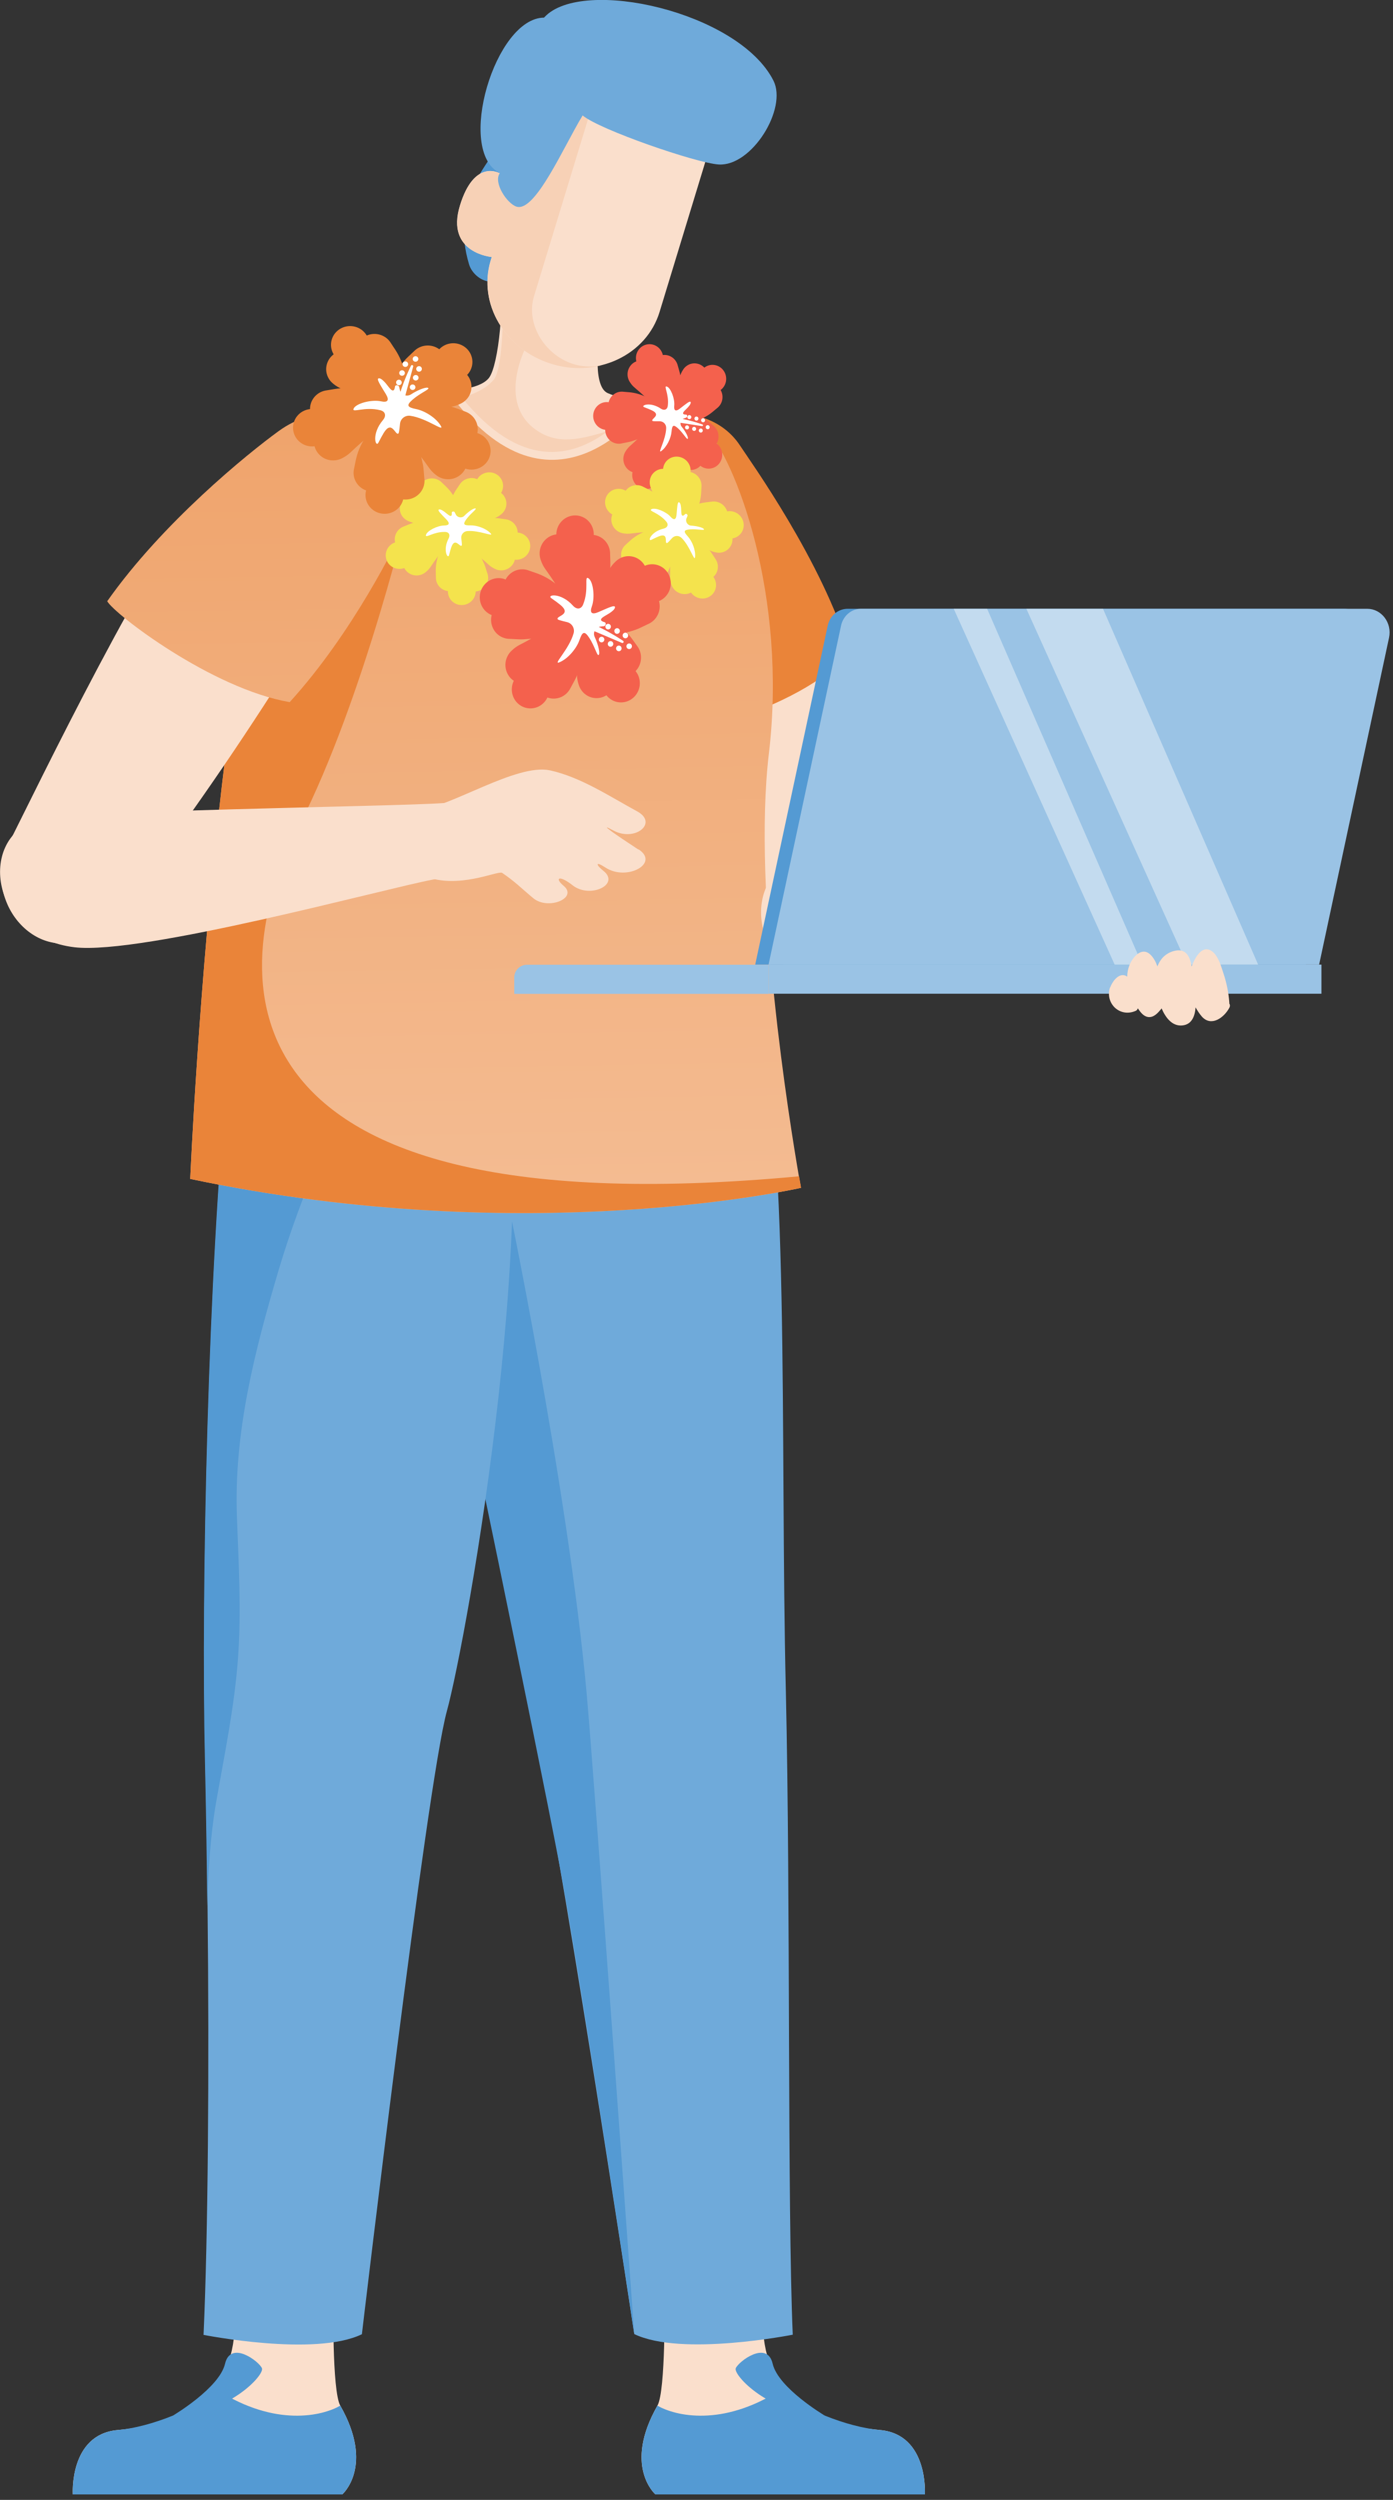 <svg width="141" height="253" viewBox="0 0 141 253" fill="none" xmlns="http://www.w3.org/2000/svg">
<rect x="0" y="0" width="141" height="253" fill="#333333" stroke="none"/>
<g clip-path="url(#clip0_22_6140)">
<path d="M67.258 232.572L77.265 233.084C76.629 241.276 80.71 245.17 89.088 245.93C94.006 246.38 93.618 252.446 93.618 252.446H66.343C66.343 252.446 63.053 249.592 66.544 243.463C67.398 241.958 67.258 232.572 67.258 232.572Z" fill="#FADFCC"/>
<path d="M89.088 245.93C94.006 246.38 93.618 252.447 93.618 252.447H66.343C66.343 252.447 63.053 249.592 66.544 243.463C68.391 244.518 73.092 245.62 78.925 241.927C81.175 243.758 85.659 245.62 89.072 245.93H89.088Z" fill="#549AD3"/>
<path d="M83.441 244.441C83.441 244.441 78.786 241.679 78.212 239.228C77.653 236.792 74.752 238.995 74.473 239.677C74.194 240.36 77.886 244.363 83.456 244.425L83.441 244.441Z" fill="#549AD3"/>
<path d="M76.303 99.033C80.073 115.076 78.925 145.082 79.546 171.256C80.027 192.093 79.686 223.294 80.244 236.28C80.244 236.28 68.98 238.529 64.201 236.218C64.201 236.218 56.01 182.241 53.977 174.84C51.945 167.439 45.351 120.087 50.641 99.871C55.932 79.655 74.814 92.718 76.288 99.017L76.303 99.033Z" fill="#6FAADA"/>
<path d="M51.138 120.211C51.138 120.211 57.484 150.481 59.377 171.333C60.137 179.696 64.202 236.233 64.202 236.233C64.202 236.233 58.601 199.012 56.677 188.974C53.977 174.855 46.251 137.821 46.251 137.821L51.138 120.211Z" fill="#549AD3"/>
<path d="M33.73 232.572L23.723 233.084C24.359 241.276 20.278 245.17 11.9 245.93C6.982 246.38 7.37 252.446 7.37 252.446H34.645C34.645 252.446 37.935 249.592 34.444 243.463C33.59 241.958 33.745 232.572 33.745 232.572H33.73Z" fill="#FADFCC"/>
<path d="M11.9 245.93C6.982 246.38 7.37 252.447 7.37 252.447H34.645C34.645 252.447 37.935 249.592 34.444 243.463C32.597 244.518 27.896 245.62 22.063 241.927C19.813 243.758 15.329 245.62 11.916 245.93H11.9Z" fill="#549AD3"/>
<path d="M17.548 244.441C17.548 244.441 22.202 241.679 22.776 239.228C23.35 236.792 26.236 238.995 26.515 239.677C26.795 240.36 23.102 244.363 17.548 244.425V244.441Z" fill="#549AD3"/>
<path d="M20.589 236.295C20.589 236.295 31.853 238.545 36.631 236.233C36.631 236.233 43.194 180.596 45.227 173.195C47.259 165.794 55.482 120.102 50.207 99.902C44.916 79.67 26.019 92.749 24.545 99.048C23.924 101.655 23.444 104.96 23.071 108.761C21.101 128.279 20.372 160.736 20.775 178.175C20.884 182.954 20.961 187.919 21.008 192.868C21.194 209.547 21.054 226.272 20.604 236.295H20.589Z" fill="#6FAADA"/>
<path d="M23.055 108.745C23.35 108.109 23.661 107.504 23.971 106.914C24.809 105.363 25.662 103.967 27.369 103.501C28.424 103.206 29.867 103.455 30.984 103.47C32.504 103.501 37.469 102.943 37.655 105.301C34.118 112.872 30.596 120.49 28.207 128.527C25.755 136.812 23.645 145.02 23.986 153.615C24.157 158.332 24.436 163.048 24.095 167.765C23.738 172.745 22.699 177.663 21.845 182.582C21.271 185.979 21.085 189.424 20.977 192.868C20.93 187.903 20.852 182.954 20.744 178.175C20.34 160.736 21.07 128.279 23.04 108.761L23.055 108.745Z" fill="#549AD3"/>
<path d="M61.874 56.832C62.417 63.938 74.674 89.832 76.877 94.751C79.531 100.662 90.779 99.948 90.841 94.006C90.903 88.746 79.531 56.149 77.405 52.782C73.557 46.716 61.192 47.942 61.874 56.832Z" fill="#FADFCC"/>
<path d="M65.862 74.829C61.952 65.955 60.432 54.986 60.106 51.076C59.33 41.813 70.951 39.02 74.923 45.118C75.916 46.638 83.239 56.801 86.001 66.048C80.772 72.099 67.336 74.891 65.877 74.814L65.862 74.829Z" fill="#EA8439"/>
<path d="M81.082 120.211C81.082 120.211 53.574 126.526 19.254 119.311C19.254 119.311 20.123 99.359 22.45 79.577C22.807 76.567 23.195 73.557 23.614 70.625C24.281 66.032 25.026 61.61 25.879 57.654C27.043 52.224 28.393 47.647 29.944 44.637C32.52 39.61 44.621 39.594 46.452 39.439C48.283 39.284 62.231 40.541 62.231 40.541C62.231 40.541 68.174 40.029 71.308 43.209C74.442 46.374 79.732 60.276 77.824 76.288C76.148 90.375 79.934 113.633 80.865 119.047C81.004 119.792 81.067 120.195 81.067 120.195L81.082 120.211Z" fill="url(#paint0_linear_22_6140)"/>
<path d="M81.082 120.211C81.082 120.211 53.574 126.526 19.254 119.311C19.254 119.311 20.123 99.359 22.45 79.577C22.807 76.567 23.195 73.557 23.614 70.625C24.281 66.032 25.026 61.611 25.879 57.654L41.658 50.253C41.658 50.253 36.973 70.47 30.224 83.689C23.474 96.907 19.192 124.804 80.88 119.047C81.02 119.792 81.082 120.196 81.082 120.196V120.211Z" fill="#EA8439"/>
<path d="M60.742 33.528C60.742 33.528 59.795 39.067 61.533 39.796C63.271 40.526 65.598 40.774 65.598 40.774C65.598 40.774 56.087 54.551 45.258 39.502C45.258 39.502 48.485 39.532 49.493 38.245C50.486 36.941 51.107 30.487 50.611 26.221L60.742 33.528Z" fill="#FADFCC"/>
<path d="M49.99 38.416C50.983 37.112 51.107 30.472 50.611 26.221L56.382 30.379C55.234 31.403 53.496 34.273 53.558 34.444C52.053 37.267 51.2 41.255 54.148 43.427C56.413 45.102 58.756 44.451 61.533 43.629C57.81 46.406 52.627 47.476 46.747 40.231C46.747 40.231 48.981 39.703 49.99 38.4V38.416Z" fill="#F7D1B6"/>
<path d="M83.828 99.995C90.515 101.469 115.619 98.909 120.366 98.505C126.091 98.024 128.45 89.336 122.538 89.165C116.829 89.01 84.418 86.093 81.113 86.853C75.155 88.219 75.45 98.148 83.828 99.995Z" fill="#FADFCC"/>
<path d="M20.992 49.726C15.81 54.613 3.383 80.43 0.947 85.24C-1.986 91.027 3.538 97.559 8.828 94.859C13.343 92.563 32.629 63.022 33.901 59.252C36.197 52.441 27.462 43.597 20.992 49.726Z" fill="#FADFCC"/>
<path d="M7.541 95.868C14.336 96.674 39.098 89.894 43.784 89.025C49.431 87.986 50.89 80.849 44.994 81.268C39.3 81.671 6.749 81.982 3.553 83.052C-2.234 84.992 -0.962 94.844 7.541 95.868Z" fill="#FADFCC"/>
<path d="M10.861 60.835C16.446 52.906 25.041 45.925 28.206 43.628C35.731 38.183 44.125 46.685 40.96 53.232C40.169 54.861 35.824 63.907 29.324 71.059C21.442 69.709 11.543 62.138 10.845 60.835H10.861Z" fill="url(#paint1_linear_22_6140)"/>
<path d="M64.605 85.969C62.417 84.542 60.339 83.099 62.076 84.045C64.279 85.24 66.669 83.285 64.481 82.106C61.735 80.617 58.787 78.646 55.668 77.963C52.286 77.234 45.553 81.718 42.31 81.997C41.007 82.121 41.953 88.265 42.977 88.669C46.375 90.019 50.285 88.126 50.812 88.328C52.162 89.243 52.783 89.91 53.962 90.888C55.467 92.16 58.539 90.888 57.049 89.646C56.103 88.855 56.584 88.514 57.965 89.6C59.733 90.981 62.821 89.507 61.068 88.126C60.323 87.536 60.214 87.102 61.285 87.8C63.441 89.212 66.793 87.381 64.652 85.969H64.605Z" fill="#FADFCC"/>
<path d="M45.273 81.982L40.821 82.245L41.658 88.607C41.658 88.607 43.567 88.389 44.498 88.296C45.429 88.203 45.273 81.997 45.273 81.997V81.982Z" fill="#FADFCC"/>
<path d="M10.861 82.37C10.861 82.37 10.194 82.556 10.861 83.083C11.528 83.595 5.322 85.767 5.322 85.767L1.769 85.302L4.096 80.663H12.18L10.861 82.37Z" fill="#FADFCC"/>
<path d="M49.648 15.872C49.866 15.438 53.713 13.886 53.993 14.15C54.039 14.165 50.595 24.7 50.797 25.817C50.952 26.639 50.998 28.408 49.85 28.501C48.78 28.579 47.756 27.694 47.476 26.748C45.661 20.697 49.09 16.989 49.648 15.887V15.872Z" fill="#549AD3"/>
<path d="M71.649 15.546L66.762 31.573C65.443 35.902 60.54 38.245 55.824 36.817C51.107 35.374 48.345 30.704 49.664 26.36L49.773 26.003C49.773 26.003 45.087 25.615 46.545 20.821C48.004 16.012 50.564 17.532 50.564 17.532L52.907 9.852L71.649 15.562V15.546Z" fill="#FADFCC"/>
<path d="M50.579 17.517L53.558 7.758L60.214 9.79C60.214 9.79 59.144 13.296 59.128 13.343L54.055 29.975C53.17 32.877 55.265 36.088 58.213 36.895C59.128 37.143 60.044 37.143 60.897 36.972C59.314 37.376 57.561 37.36 55.839 36.833C51.123 35.39 48.361 30.72 49.679 26.376L49.788 26.019C49.788 26.019 45.103 25.631 46.561 20.837C48.019 16.027 50.579 17.548 50.579 17.548V17.517Z" fill="#F7D1B6"/>
<path d="M55.079 1.784C55.079 1.784 55.079 1.753 55.11 1.738C58.911 -2.374 74.767 1.195 78.289 8.161C79.717 11 76.102 16.849 72.75 16.648C70.501 16.508 60.68 13.126 58.973 11.683C57.034 14.879 54.179 21.504 52.286 20.914C51.355 20.635 49.897 18.494 50.595 17.517C46.096 15.298 50.114 1.769 55.094 1.784H55.079Z" fill="#6FAADA"/>
<path d="M77.808 97.621H133.756V100.569H77.808V97.621Z" fill="#9AC3E5"/>
<path d="M77.809 100.585H52.053V98.924C52.053 98.211 52.628 97.637 53.341 97.637H77.809V100.585Z" fill="#9AC3E5"/>
<path d="M132.173 97.621H76.443L83.782 63.317C83.999 62.309 84.837 61.611 85.799 61.611H135.99C137.976 61.611 139.45 63.581 139.015 65.644L132.173 97.637V97.621Z" fill="#549AD3"/>
<path d="M133.523 97.621H77.793L85.132 63.317C85.349 62.309 86.187 61.611 87.149 61.611H138.395C139.838 61.611 140.924 63.038 140.598 64.543L133.523 97.621Z" fill="#9AC3E5"/>
<path opacity="0.5" d="M111.647 61.611L127.348 97.621H120.165L103.889 61.611H111.647Z" fill="#ECF4FA"/>
<path opacity="0.5" d="M99.917 61.611L115.619 97.621H112.826L96.535 61.611H99.917Z" fill="#ECF4FA"/>
<path d="M112.376 99.933C112.562 99.39 113.183 98.49 113.881 98.723C113.974 98.754 114.036 98.8 114.098 98.847C114.098 98.459 114.176 98.071 114.316 97.699C114.626 96.907 115.526 95.79 116.41 96.582C116.751 96.892 116.984 97.326 117.155 97.807C117.419 97.094 117.931 96.504 118.784 96.256C120.041 95.899 120.46 96.814 120.615 97.823C120.972 96.861 121.732 95.496 122.756 96.333C123.33 96.814 123.609 97.807 123.826 98.474C124.152 99.436 124.354 100.429 124.431 101.453C124.431 101.484 124.431 101.531 124.431 101.562C124.509 101.671 124.525 101.826 124.431 101.996C123.904 102.989 122.601 103.951 121.654 102.881C121.422 102.617 121.204 102.291 121.018 101.95C120.941 102.896 120.615 103.688 119.668 103.781C118.675 103.874 117.993 103.036 117.574 102.043C117.574 102.058 117.558 102.089 117.543 102.105C117.217 102.493 116.798 103.005 116.208 102.927C115.759 102.865 115.433 102.446 115.169 102.043C115.138 102.152 115.076 102.245 114.983 102.291C113.338 103.036 111.818 101.515 112.361 99.917L112.376 99.933Z" fill="#FADFCC"/>
</g>
<path d="M72.17 43.046C72.742 43.48 72.891 44.278 72.54 44.889C72.542 44.891 72.544 44.892 72.547 44.894C73.159 45.36 73.287 46.242 72.834 46.865C72.381 47.487 71.516 47.614 70.904 47.149C70.901 47.147 70.898 47.144 70.895 47.141C70.421 47.641 69.645 47.715 69.082 47.286C68.932 47.172 68.811 47.032 68.72 46.877C68.588 46.671 68.487 46.446 68.421 46.209C67.552 43.131 66.919 42.759 67.099 42.136C67.201 41.784 67.711 41.631 68.309 41.577C69.551 41.465 70.786 41.877 71.749 42.69L72.171 43.045L72.17 43.046Z" fill="#F4614D"/>
<path d="M72.576 41.311C73.147 40.881 73.295 40.084 72.942 39.471C72.944 39.469 72.947 39.468 72.949 39.466C73.561 39.005 73.688 38.123 73.233 37.497C72.778 36.871 71.914 36.737 71.303 37.198C71.3 37.2 71.297 37.203 71.293 37.206C70.819 36.703 70.042 36.623 69.48 37.047C69.33 37.16 69.209 37.299 69.119 37.453C68.988 37.658 68.887 37.883 68.821 38.118C67.958 41.19 67.325 41.557 67.506 42.182C67.609 42.534 68.119 42.691 68.717 42.749C69.959 42.871 71.194 42.469 72.155 41.663L72.576 41.311L72.576 41.311Z" fill="#F4614D"/>
<path d="M68.206 47.257C68.063 47.968 67.418 48.439 66.725 48.369C66.725 48.372 66.724 48.374 66.724 48.377C66.571 49.138 65.841 49.625 65.095 49.465C64.349 49.305 63.868 48.559 64.021 47.798C64.022 47.794 64.023 47.79 64.024 47.786C63.378 47.556 62.982 46.868 63.123 46.168C63.161 45.981 63.233 45.812 63.332 45.663C63.459 45.455 63.617 45.268 63.799 45.108C66.164 43.02 66.225 42.278 66.856 42.185C67.212 42.132 67.565 42.54 67.868 43.071C68.496 44.174 68.656 45.488 68.343 46.719L68.207 47.257L68.206 47.257Z" fill="#F4614D"/>
<path d="M68.606 37.011C68.443 36.304 67.784 35.846 67.094 35.931C67.093 35.928 67.093 35.925 67.092 35.923C66.916 35.165 66.173 34.694 65.431 34.87C64.69 35.045 64.231 35.801 64.407 36.559C64.408 36.563 64.409 36.567 64.41 36.571C63.772 36.814 63.396 37.51 63.557 38.207C63.6 38.393 63.678 38.561 63.781 38.708C63.914 38.913 64.077 39.097 64.264 39.253C66.689 41.291 66.772 42.031 67.406 42.111C67.763 42.156 68.104 41.74 68.391 41.203C68.987 40.088 69.108 38.77 68.759 37.546L68.607 37.011L68.606 37.011Z" fill="#F4614D"/>
<path d="M63.127 39.649C62.421 39.552 61.771 40.017 61.608 40.706C61.606 40.705 61.603 40.705 61.6 40.704C60.845 40.601 60.153 41.141 60.054 41.912C59.956 42.682 60.489 43.391 61.245 43.495C61.249 43.496 61.253 43.496 61.257 43.496C61.257 44.193 61.763 44.801 62.458 44.896C62.644 44.922 62.825 44.908 62.995 44.862C63.23 44.809 63.721 44.731 63.95 44.655C66.6 43.78 67.087 43.197 67.381 42.622C67.547 42.297 67.285 41.822 66.893 41.356C66.079 40.389 64.914 39.8 63.671 39.695L63.127 39.649L63.127 39.649Z" fill="#F4614D"/>
<path d="M67.972 43.7C68.026 43.038 68.152 42.913 68.636 43.358C69.176 43.855 69.51 44.495 69.605 44.412C69.72 44.315 69.429 43.709 69.005 43.194C68.756 42.892 68.902 42.435 69.274 42.33C69.324 42.316 69.368 42.291 69.417 42.279C69.62 42.231 69.577 41.963 69.451 41.961C68.9 41.954 69.198 41.654 69.434 41.428C69.715 41.159 69.935 40.892 69.916 40.725C69.888 40.478 69.432 40.883 68.806 41.362C68.401 41.671 68.195 41.569 68.248 41.055C68.32 40.366 67.894 39.233 67.48 39.114C67.131 39.014 67.753 39.903 67.591 41.088C67.537 41.479 67.216 41.574 66.892 41.357C65.765 40.601 64.786 41.058 65.212 41.215C65.493 41.319 65.739 41.417 65.951 41.515C67.024 42.01 65.841 42.39 66.04 42.596C66.071 42.629 66.184 42.643 66.769 42.635C67.14 42.63 67.444 42.941 67.433 43.319C67.397 44.545 66.507 45.957 66.932 45.65C67.494 45.243 67.919 44.335 67.971 43.7L67.972 43.7Z" fill="white"/>
<path d="M71.099 42.955C69.25 42.314 68.15 42.253 67.808 42.252C67.738 42.252 67.674 42.293 67.645 42.357C67.593 42.469 67.661 42.601 67.782 42.62L71.065 43.126C71.166 43.135 71.195 42.988 71.099 42.955L71.099 42.955Z" fill="white"/>
<path d="M70.059 43.427C70.046 43.313 70.126 43.211 70.237 43.198C70.349 43.186 70.45 43.268 70.463 43.381C70.475 43.495 70.395 43.598 70.284 43.61C70.173 43.623 70.072 43.541 70.059 43.427Z" fill="white"/>
<path d="M70.732 43.596C70.719 43.483 70.799 43.38 70.91 43.367C71.022 43.355 71.123 43.437 71.135 43.551C71.148 43.664 71.068 43.767 70.957 43.779C70.845 43.792 70.745 43.71 70.732 43.596Z" fill="white"/>
<path d="M70.292 42.386C70.279 42.272 70.359 42.17 70.471 42.157C70.582 42.145 70.683 42.227 70.696 42.34C70.709 42.454 70.629 42.557 70.517 42.569C70.406 42.582 70.305 42.5 70.292 42.386Z" fill="white"/>
<path d="M69.341 43.277C69.328 43.163 69.408 43.061 69.519 43.048C69.631 43.035 69.731 43.117 69.744 43.231C69.757 43.345 69.677 43.447 69.566 43.46C69.454 43.473 69.353 43.391 69.341 43.277Z" fill="white"/>
<path d="M69.574 42.236C69.561 42.122 69.641 42.02 69.752 42.007C69.864 41.995 69.965 42.077 69.978 42.19C69.99 42.304 69.911 42.407 69.799 42.419C69.688 42.432 69.587 42.35 69.574 42.236Z" fill="white"/>
<path d="M70.966 42.555C70.953 42.441 71.033 42.339 71.144 42.326C71.256 42.314 71.356 42.396 71.369 42.51C71.382 42.623 71.302 42.726 71.191 42.738C71.079 42.751 70.978 42.669 70.966 42.555Z" fill="white"/>
<path d="M71.431 43.256C71.418 43.142 71.498 43.039 71.609 43.027C71.721 43.014 71.822 43.096 71.835 43.21C71.847 43.324 71.768 43.426 71.656 43.439C71.545 43.452 71.444 43.37 71.431 43.256Z" fill="white"/>
<path d="M72 50.772C72.707 50.647 73.395 51.08 73.604 51.752C73.607 51.752 73.609 51.751 73.612 51.751C74.37 51.618 75.105 52.123 75.254 52.879C75.403 53.635 74.909 54.355 74.151 54.488C74.147 54.489 74.143 54.489 74.139 54.49C74.184 55.177 73.711 55.796 73.014 55.918C72.828 55.951 72.643 55.945 72.468 55.906C72.227 55.863 71.994 55.784 71.775 55.672C68.926 54.218 68.222 54.43 67.888 53.874C67.699 53.561 67.933 53.083 68.3 52.607C69.061 51.62 70.202 50.993 71.453 50.839L72 50.771L72 50.772Z" fill="#F4E34D"/>
<path d="M71.003 49.295C71.075 48.584 70.591 47.934 69.901 47.776C69.901 47.773 69.902 47.771 69.902 47.768C69.979 47.006 69.419 46.314 68.651 46.222C67.882 46.13 67.197 46.674 67.12 47.435C67.12 47.439 67.119 47.443 67.119 47.447C66.428 47.454 65.842 47.97 65.771 48.671C65.752 48.857 65.771 49.04 65.823 49.211C65.884 49.447 65.981 49.673 66.109 49.882C67.777 52.602 67.616 53.316 68.198 53.607C68.526 53.771 68.988 53.503 69.437 53.104C70.37 52.275 70.913 51.096 70.975 49.843L71.002 49.295L71.003 49.295Z" fill="#F4E34D"/>
<path d="M72.397 56.542C72.822 57.129 72.729 57.923 72.207 58.383C72.209 58.386 72.211 58.388 72.212 58.39C72.667 59.019 72.529 59.885 71.904 60.324C71.28 60.764 70.406 60.609 69.951 59.98C69.949 59.977 69.947 59.973 69.944 59.97C69.337 60.287 68.563 60.111 68.145 59.531C68.034 59.377 67.959 59.208 67.917 59.035C67.85 58.8 67.82 58.557 67.826 58.315C67.901 55.161 67.398 54.612 67.758 54.086C67.961 53.789 68.501 53.807 69.096 53.946C70.331 54.234 71.405 55.009 72.096 56.075L72.398 56.541L72.397 56.542Z" fill="#F4E34D"/>
<path d="M65.151 49.287C64.521 48.927 63.737 49.099 63.331 49.664C63.328 49.662 63.326 49.661 63.323 49.659C62.648 49.273 61.797 49.498 61.422 50.162C61.047 50.825 61.291 51.676 61.966 52.062C61.97 52.064 61.973 52.066 61.977 52.067C61.722 52.701 61.977 53.45 62.598 53.805C62.764 53.899 62.94 53.957 63.118 53.981C63.359 54.022 63.605 54.028 63.846 53.997C66.989 53.601 67.588 54.043 68.078 53.632C68.353 53.401 68.28 52.868 68.081 52.293C67.667 51.098 66.782 50.114 65.647 49.538L65.152 49.287L65.151 49.287Z" fill="#F4E34D"/>
<path d="M63.364 55.1C62.813 55.552 62.713 56.344 63.108 56.932C63.106 56.934 63.104 56.935 63.102 56.937C62.512 57.421 62.438 58.296 62.937 58.892C63.436 59.487 64.318 59.578 64.908 59.094C64.911 59.091 64.914 59.089 64.917 59.086C65.428 59.559 66.218 59.6 66.761 59.155C66.905 59.036 67.019 58.894 67.1 58.738C67.22 58.529 67.497 58.116 67.597 57.897C68.755 55.358 68.658 54.605 68.436 53.997C68.31 53.655 67.784 53.525 67.176 53.496C65.912 53.436 64.689 53.891 63.767 54.732L63.364 55.1L63.364 55.1Z" fill="#F4E34D"/>
<path d="M69.628 54.296C69.179 53.807 69.173 53.63 69.829 53.577C70.56 53.518 71.256 53.708 71.26 53.582C71.267 53.432 70.624 53.233 69.959 53.195C69.568 53.172 69.332 52.754 69.508 52.41C69.531 52.365 69.543 52.314 69.567 52.271C69.67 52.089 69.444 51.938 69.357 52.029C68.977 52.429 68.96 52.007 68.954 51.68C68.948 51.291 68.901 50.948 68.766 50.849C68.566 50.702 68.553 51.311 68.479 52.096C68.431 52.603 68.216 52.686 67.875 52.297C67.418 51.776 66.298 51.319 65.928 51.542C65.618 51.73 66.694 51.878 67.453 52.802C67.704 53.107 67.555 53.407 67.175 53.497C65.856 53.811 65.525 54.839 65.93 54.634C66.197 54.499 66.436 54.385 66.652 54.295C67.744 53.844 67.219 54.97 67.506 54.965C67.551 54.964 67.638 54.89 68.03 54.456C68.278 54.18 68.713 54.169 68.983 54.434C69.858 55.293 70.289 56.905 70.353 56.385C70.436 55.695 70.058 54.767 69.628 54.297L69.628 54.296Z" fill="white"/>
<path d="M46.509 49.067C46.878 48.452 47.655 48.215 48.301 48.498C48.302 48.496 48.304 48.493 48.305 48.49C48.701 47.831 49.564 47.606 50.233 47.989C50.901 48.372 51.122 49.217 50.726 49.876C50.724 49.88 50.722 49.883 50.719 49.886C51.268 50.303 51.426 51.066 51.062 51.673C50.965 51.834 50.839 51.97 50.695 52.077C50.505 52.231 50.292 52.355 50.064 52.447C47.099 53.647 46.799 54.318 46.16 54.207C45.799 54.144 45.591 53.654 45.472 53.066C45.225 51.843 45.498 50.571 46.201 49.524L46.509 49.067L46.509 49.067Z" fill="#F4E34D"/>
<path d="M44.741 48.853C44.251 48.333 43.443 48.273 42.871 48.691C42.87 48.689 42.868 48.686 42.866 48.684C42.34 48.127 41.45 48.097 40.878 48.617C40.305 49.138 40.267 50.012 40.792 50.569C40.794 50.572 40.797 50.574 40.8 50.577C40.352 51.104 40.358 51.885 40.841 52.397C40.97 52.534 41.121 52.639 41.284 52.712C41.502 52.82 41.736 52.895 41.978 52.935C45.126 53.457 45.56 54.046 46.161 53.797C46.5 53.657 46.6 53.132 46.593 52.532C46.578 51.284 46.043 50.101 45.137 49.233L44.74 48.853L44.741 48.853Z" fill="#F4E34D"/>
<path d="M51.13 52.547C51.851 52.611 52.391 53.201 52.397 53.897C52.399 53.897 52.402 53.897 52.405 53.897C53.178 53.966 53.742 54.638 53.665 55.397C53.587 56.157 52.898 56.716 52.125 56.647C52.121 56.647 52.117 56.646 52.112 56.646C51.955 57.312 51.315 57.781 50.603 57.718C50.413 57.701 50.237 57.647 50.078 57.565C49.857 57.462 49.654 57.325 49.475 57.162C47.141 55.04 46.397 55.06 46.235 54.443C46.144 54.095 46.511 53.7 47.005 53.341C48.033 52.596 49.322 52.292 50.579 52.469L51.129 52.546L51.13 52.547Z" fill="#F4E34D"/>
<path d="M40.901 53.27C40.216 53.51 39.833 54.215 39.993 54.892C39.991 54.892 39.988 54.893 39.985 54.894C39.251 55.151 38.864 55.942 39.12 56.66C39.375 57.378 40.178 57.751 40.911 57.493C40.915 57.492 40.919 57.491 40.923 57.489C41.234 58.097 41.967 58.394 42.642 58.157C42.822 58.094 42.981 57.999 43.115 57.881C43.305 57.726 43.47 57.543 43.605 57.341C45.365 54.707 46.092 54.544 46.101 53.905C46.107 53.545 45.657 53.251 45.092 53.025C43.918 52.555 42.594 52.578 41.416 53.059L40.901 53.269L40.901 53.27Z" fill="#F4E34D"/>
<path d="M44.123 58.428C44.103 59.14 44.637 59.735 45.34 59.821C45.339 59.824 45.339 59.827 45.339 59.829C45.319 60.592 45.932 61.221 46.708 61.234C47.485 61.247 48.131 60.64 48.152 59.877C48.152 59.873 48.152 59.87 48.152 59.865C48.844 59.789 49.393 59.219 49.412 58.518C49.417 58.331 49.383 58.152 49.319 57.988C49.24 57.76 49.109 57.281 49.009 57.062C47.849 54.523 47.217 54.103 46.612 53.873C46.271 53.744 45.828 54.056 45.408 54.497C44.535 55.412 44.077 56.635 44.109 57.882L44.123 58.427L44.123 58.428Z" fill="#F4E34D"/>
<path d="M47.619 53.169C46.956 53.187 46.817 53.075 47.207 52.545C47.641 51.955 48.241 51.553 48.149 51.467C48.04 51.363 47.469 51.719 47.004 52.197C46.731 52.477 46.26 52.382 46.116 52.024C46.096 51.976 46.066 51.934 46.049 51.888C45.979 51.69 45.717 51.763 45.729 51.888C45.782 52.437 45.451 52.173 45.201 51.964C44.903 51.713 44.613 51.524 44.45 51.561C44.207 51.616 44.659 52.025 45.204 52.595C45.556 52.964 45.477 53.18 44.96 53.183C44.267 53.187 43.188 53.734 43.115 54.159C43.053 54.517 43.869 53.801 45.065 53.833C45.46 53.843 45.589 54.152 45.408 54.498C44.781 55.7 45.342 56.624 45.452 56.184C45.525 55.893 45.595 55.638 45.669 55.416C46.043 54.296 46.55 55.43 46.734 55.21C46.763 55.175 46.764 55.061 46.692 54.48C46.647 54.112 46.923 53.776 47.3 53.746C48.522 53.648 50.023 54.378 49.672 53.989C49.206 53.474 48.256 53.151 47.62 53.169L47.619 53.169Z" fill="white"/>
<path d="M41.886 35.566C42.568 34.852 43.682 34.771 44.462 35.346C44.464 35.343 44.467 35.34 44.47 35.337C45.2 34.572 46.426 34.533 47.207 35.249C47.987 35.965 48.027 37.165 47.296 37.93C47.293 37.934 47.288 37.937 47.284 37.941C47.894 38.666 47.874 39.738 47.201 40.441C47.022 40.628 46.813 40.772 46.588 40.872C46.285 41.02 45.962 41.123 45.628 41.177C41.289 41.887 40.682 42.696 39.859 42.352C39.394 42.159 39.264 41.439 39.283 40.614C39.322 38.9 40.075 37.275 41.335 36.085L41.886 35.565V35.566Z" fill="#EA8439"/>
<path d="M39.579 34.743C39.08 33.897 38.014 33.57 37.122 33.958C37.12 33.955 37.118 33.951 37.116 33.947C36.58 33.041 35.396 32.731 34.47 33.255C33.544 33.779 33.228 34.939 33.763 35.846C33.766 35.85 33.769 35.855 33.772 35.86C33.011 36.431 32.782 37.479 33.275 38.313C33.406 38.535 33.576 38.722 33.773 38.869C34.033 39.08 34.324 39.252 34.636 39.379C38.699 41.033 39.103 41.956 39.985 41.804C40.482 41.718 40.775 41.045 40.947 40.237C41.305 38.559 40.947 36.81 39.995 35.372L39.579 34.743H39.579Z" fill="#EA8439"/>
<path d="M47.027 41.633C47.976 41.938 48.52 42.893 48.317 43.828C48.321 43.829 48.324 43.83 48.328 43.831C49.344 44.158 49.897 45.23 49.563 46.225C49.229 47.22 48.135 47.761 47.119 47.434C47.114 47.433 47.108 47.431 47.103 47.428C46.688 48.275 45.688 48.709 44.753 48.408C44.504 48.328 44.283 48.203 44.096 48.045C43.831 47.839 43.599 47.594 43.409 47.321C40.922 43.767 39.918 43.568 39.888 42.692C39.872 42.198 40.484 41.779 41.256 41.448C42.859 40.76 44.68 40.744 46.313 41.362L47.027 41.632L47.027 41.633Z" fill="#EA8439"/>
<path d="M33.091 39.501C32.099 39.616 31.372 40.445 31.381 41.401C31.378 41.401 31.373 41.402 31.37 41.402C30.308 41.525 29.548 42.467 29.674 43.508C29.799 44.548 30.761 45.292 31.823 45.169C31.829 45.168 31.834 45.167 31.84 45.166C32.074 46.076 32.966 46.697 33.944 46.584C34.204 46.554 34.446 46.475 34.662 46.356C34.963 46.206 35.239 46.012 35.482 45.781C38.641 42.782 39.665 42.784 39.872 41.93C39.989 41.449 39.474 40.919 38.785 40.444C37.353 39.458 35.571 39.087 33.846 39.375L33.091 39.5L33.091 39.501Z" fill="#EA8439"/>
<path d="M35.847 47.396C35.605 48.344 36.139 49.304 37.056 49.634C37.055 49.637 37.054 49.641 37.053 49.644C36.794 50.661 37.425 51.69 38.463 51.943C39.501 52.197 40.552 51.578 40.81 50.562C40.812 50.556 40.813 50.551 40.814 50.545C41.766 50.653 42.675 50.056 42.913 49.12C42.976 48.871 42.986 48.621 42.949 48.382C42.912 48.053 42.882 47.37 42.814 47.045C42.028 43.289 41.308 42.534 40.566 42.043C40.148 41.766 39.46 42.05 38.762 42.514C37.314 43.476 36.33 44.977 35.994 46.66L35.847 47.395V47.396Z" fill="#EA8439"/>
<path d="M42.131 41.403C41.236 41.226 41.084 41.034 41.767 40.442C42.529 39.781 43.455 39.424 43.357 39.281C43.242 39.109 42.369 39.413 41.6 39.913C41.149 40.206 40.547 39.935 40.462 39.411C40.45 39.341 40.422 39.276 40.414 39.209C40.38 38.923 40.006 38.941 39.984 39.112C39.889 39.865 39.525 39.411 39.254 39.053C38.93 38.627 38.599 38.286 38.368 38.286C38.026 38.286 38.508 38.971 39.066 39.901C39.425 40.502 39.255 40.768 38.561 40.616C37.63 40.411 36.017 40.818 35.789 41.365C35.599 41.826 36.91 41.114 38.504 41.519C39.03 41.652 39.11 42.106 38.763 42.515C37.557 43.938 38.029 45.346 38.31 44.789C38.495 44.421 38.667 44.1 38.834 43.825C39.675 42.436 40.012 44.111 40.325 43.871C40.374 43.833 40.41 43.682 40.49 42.881C40.541 42.374 41.013 42.006 41.528 42.08C43.197 42.319 44.989 43.753 44.635 43.125C44.166 42.294 42.991 41.573 42.131 41.403L42.131 41.403Z" fill="white"/>
<path d="M41.596 37.015C40.436 39.443 40.182 40.936 40.128 41.403C40.117 41.498 40.163 41.591 40.246 41.642C40.391 41.731 40.582 41.657 40.626 41.495L41.825 37.089C41.853 36.951 41.657 36.889 41.597 37.016L41.596 37.015Z" fill="white"/>
<path d="M42.081 38.509C41.924 38.509 41.796 38.384 41.796 38.23C41.796 38.076 41.924 37.951 42.081 37.951C42.239 37.951 42.366 38.076 42.366 38.23C42.366 38.384 42.239 38.509 42.081 38.509Z" fill="white"/>
<path d="M42.416 37.616C42.259 37.616 42.131 37.491 42.131 37.336C42.131 37.182 42.259 37.057 42.416 37.057C42.574 37.057 42.701 37.182 42.701 37.336C42.701 37.491 42.574 37.616 42.416 37.616Z" fill="white"/>
<path d="M40.695 38.029C40.537 38.029 40.41 37.904 40.41 37.75C40.41 37.596 40.537 37.471 40.695 37.471C40.852 37.471 40.98 37.596 40.98 37.75C40.98 37.904 40.852 38.029 40.695 38.029Z" fill="white"/>
<path d="M41.765 39.467C41.607 39.467 41.48 39.342 41.48 39.188C41.48 39.034 41.607 38.909 41.765 38.909C41.922 38.909 42.05 39.034 42.05 39.188C42.05 39.342 41.922 39.467 41.765 39.467Z" fill="white"/>
<path d="M40.379 38.987C40.221 38.987 40.094 38.862 40.094 38.708C40.094 38.553 40.221 38.428 40.379 38.428C40.536 38.428 40.664 38.553 40.664 38.708C40.664 38.862 40.536 38.987 40.379 38.987Z" fill="white"/>
<path d="M41.03 37.135C40.873 37.135 40.745 37.01 40.745 36.856C40.745 36.701 40.873 36.576 41.03 36.576C41.188 36.576 41.315 36.701 41.315 36.856C41.315 37.01 41.188 37.135 41.03 37.135Z" fill="white"/>
<path d="M42.059 36.608C41.902 36.608 41.774 36.483 41.774 36.329C41.774 36.174 41.902 36.049 42.059 36.049C42.217 36.049 42.344 36.174 42.344 36.329C42.344 36.483 42.217 36.608 42.059 36.608Z" fill="white"/>
<path d="M64.464 65.336C65.079 66.108 65.009 67.223 64.334 67.918C64.336 67.921 64.339 67.924 64.342 67.927C65.001 68.754 64.874 69.974 64.059 70.65C63.244 71.327 62.049 71.204 61.391 70.377C61.387 70.373 61.384 70.368 61.38 70.364C60.58 70.869 59.521 70.705 58.915 69.943C58.754 69.74 58.64 69.513 58.571 69.277C58.465 68.957 58.407 68.623 58.399 68.285C58.282 63.889 57.563 63.179 58.014 62.41C58.269 61.975 59 61.944 59.815 62.074C61.508 62.345 63.016 63.31 64.024 64.72L64.465 65.336L64.464 65.336Z" fill="#F4614D"/>
<path d="M65.592 63.162C66.498 62.781 66.965 61.77 66.702 60.833C66.706 60.831 66.709 60.83 66.713 60.829C67.684 60.421 68.151 59.289 67.757 58.301C67.363 57.313 66.256 56.842 65.286 57.25C65.281 57.252 65.276 57.254 65.27 57.257C64.808 56.426 63.8 56.057 62.907 56.432C62.669 56.532 62.461 56.676 62.289 56.851C62.044 57.08 61.835 57.346 61.666 57.638C59.478 61.439 58.51 61.715 58.541 62.609C58.558 63.113 59.186 63.494 59.963 63.774C61.577 64.356 63.358 64.238 64.912 63.489L65.592 63.161L65.592 63.162Z" fill="#F4614D"/>
<path d="M57.758 69.61C57.327 70.508 56.308 70.919 55.409 70.591C55.407 70.594 55.406 70.598 55.404 70.601C54.943 71.564 53.806 71.966 52.865 71.501C51.925 71.036 51.536 69.878 51.998 68.916C52 68.911 52.003 68.906 52.005 68.9C51.223 68.376 50.928 67.326 51.352 66.44C51.465 66.204 51.62 66.002 51.801 65.838C52.041 65.603 52.315 65.407 52.611 65.255C56.469 63.272 56.802 62.304 57.674 62.393C58.166 62.443 58.498 63.107 58.722 63.916C59.186 65.598 58.956 67.404 58.123 68.939L57.759 69.609L57.758 69.61Z" fill="#F4614D"/>
<path d="M61.755 56.089C61.775 55.091 61.052 54.259 60.103 54.139C60.104 54.135 60.104 54.131 60.104 54.127C60.126 53.058 59.295 52.178 58.247 52.162C57.199 52.145 56.332 52.998 56.31 54.067C56.31 54.073 56.31 54.078 56.311 54.084C55.378 54.193 54.642 54.993 54.621 55.976C54.616 56.239 54.662 56.489 54.75 56.719C54.858 57.038 55.013 57.338 55.209 57.609C57.753 61.145 57.613 62.16 58.431 62.48C58.892 62.661 59.487 62.222 60.05 61.603C61.221 60.318 61.829 58.603 61.778 56.854L61.755 56.09L61.755 56.089Z" fill="#F4614D"/>
<path d="M53.56 57.752C52.653 57.385 51.63 57.784 51.179 58.648C51.176 58.646 51.172 58.645 51.169 58.643C50.197 58.25 49.092 58.736 48.701 59.73C48.309 60.724 48.78 61.849 49.752 62.242C49.757 62.245 49.762 62.246 49.768 62.248C49.532 63.177 50.001 64.158 50.896 64.52C51.134 64.616 51.381 64.66 51.623 64.656C51.954 64.664 52.635 64.727 52.965 64.703C56.793 64.432 57.639 63.821 58.226 63.153C58.557 62.776 58.368 62.055 58.003 61.301C57.245 59.736 55.891 58.558 54.27 57.998L53.561 57.752L53.56 57.752Z" fill="#F4614D"/>
<path d="M58.649 64.789C58.944 63.926 59.155 63.802 59.65 64.559C60.201 65.403 60.429 66.369 60.584 66.291C60.77 66.201 60.587 65.294 60.196 64.465C59.967 63.978 60.317 63.418 60.847 63.405C60.918 63.403 60.986 63.383 61.054 63.385C61.342 63.39 61.375 63.017 61.209 62.972C60.475 62.776 60.974 62.477 61.365 62.256C61.831 61.993 62.214 61.711 62.246 61.483C62.292 61.144 61.547 61.529 60.551 61.955C59.906 62.23 59.666 62.026 59.911 61.358C60.239 60.464 60.055 58.81 59.543 58.511C59.112 58.26 59.641 59.656 59.024 61.18C58.82 61.684 58.36 61.701 58.002 61.302C56.755 59.914 55.296 60.192 55.81 60.545C56.149 60.779 56.444 60.993 56.694 61.195C57.956 62.217 56.251 62.323 56.447 62.666C56.477 62.721 56.623 62.776 57.406 62.964C57.901 63.083 58.202 63.6 58.059 64.1C57.596 65.721 55.933 67.303 56.603 67.037C57.49 66.685 58.364 65.618 58.648 64.79L58.649 64.789Z" fill="white"/>
<path d="M63.068 64.853C60.819 63.375 59.374 62.921 58.919 62.805C58.826 62.781 58.727 62.813 58.666 62.889C58.559 63.021 58.606 63.22 58.76 63.286L62.964 65.07C63.097 65.117 63.185 64.931 63.068 64.853L63.068 64.853Z" fill="white"/>
<path d="M61.522 65.131C61.543 64.975 61.684 64.866 61.837 64.886C61.99 64.907 62.096 65.051 62.075 65.207C62.054 65.363 61.913 65.472 61.76 65.451C61.607 65.431 61.501 65.287 61.522 65.131Z" fill="white"/>
<path d="M62.362 65.584C62.383 65.428 62.525 65.319 62.677 65.339C62.83 65.36 62.937 65.504 62.916 65.66C62.894 65.816 62.753 65.925 62.6 65.904C62.447 65.883 62.341 65.74 62.362 65.584Z" fill="white"/>
<path d="M62.185 63.823C62.207 63.667 62.348 63.557 62.501 63.578C62.653 63.599 62.76 63.742 62.739 63.898C62.718 64.054 62.576 64.164 62.423 64.143C62.271 64.122 62.164 63.979 62.185 63.823Z" fill="white"/>
<path d="M60.616 64.688C60.637 64.532 60.778 64.422 60.931 64.443C61.084 64.464 61.19 64.608 61.169 64.764C61.148 64.92 61.007 65.029 60.854 65.008C60.701 64.987 60.594 64.844 60.616 64.688Z" fill="white"/>
<path d="M61.279 63.38C61.3 63.224 61.441 63.115 61.594 63.136C61.747 63.156 61.853 63.3 61.832 63.456C61.811 63.612 61.67 63.721 61.517 63.7C61.364 63.68 61.257 63.536 61.279 63.38Z" fill="white"/>
<path d="M63.026 64.276C63.047 64.12 63.188 64.01 63.341 64.031C63.494 64.052 63.6 64.195 63.579 64.352C63.558 64.508 63.417 64.617 63.264 64.596C63.111 64.575 63.004 64.432 63.026 64.276Z" fill="white"/>
<path d="M63.409 65.367C63.43 65.211 63.572 65.101 63.724 65.122C63.877 65.143 63.984 65.286 63.962 65.442C63.941 65.598 63.8 65.708 63.647 65.687C63.494 65.666 63.388 65.523 63.409 65.367Z" fill="white"/>
<defs>
<linearGradient id="paint0_linear_22_6140" x1="50.269" y1="126.324" x2="48.718" y2="36.352" gradientUnits="userSpaceOnUse">
<stop stop-color="#F4BD94"/>
<stop offset="1" stop-color="#EFA269"/>
</linearGradient>
<linearGradient id="paint1_linear_22_6140" x1="27.477" y1="126.727" x2="25.926" y2="36.74" gradientUnits="userSpaceOnUse">
<stop stop-color="#F4BD94"/>
<stop offset="1" stop-color="#EFA269"/>
</linearGradient>
<clipPath id="clip0_22_6140">
<rect width="140.66" height="252.446" fill="white" transform="matrix(-1 0 0 1 140.66 0)"/>
</clipPath>
</defs>
</svg>
